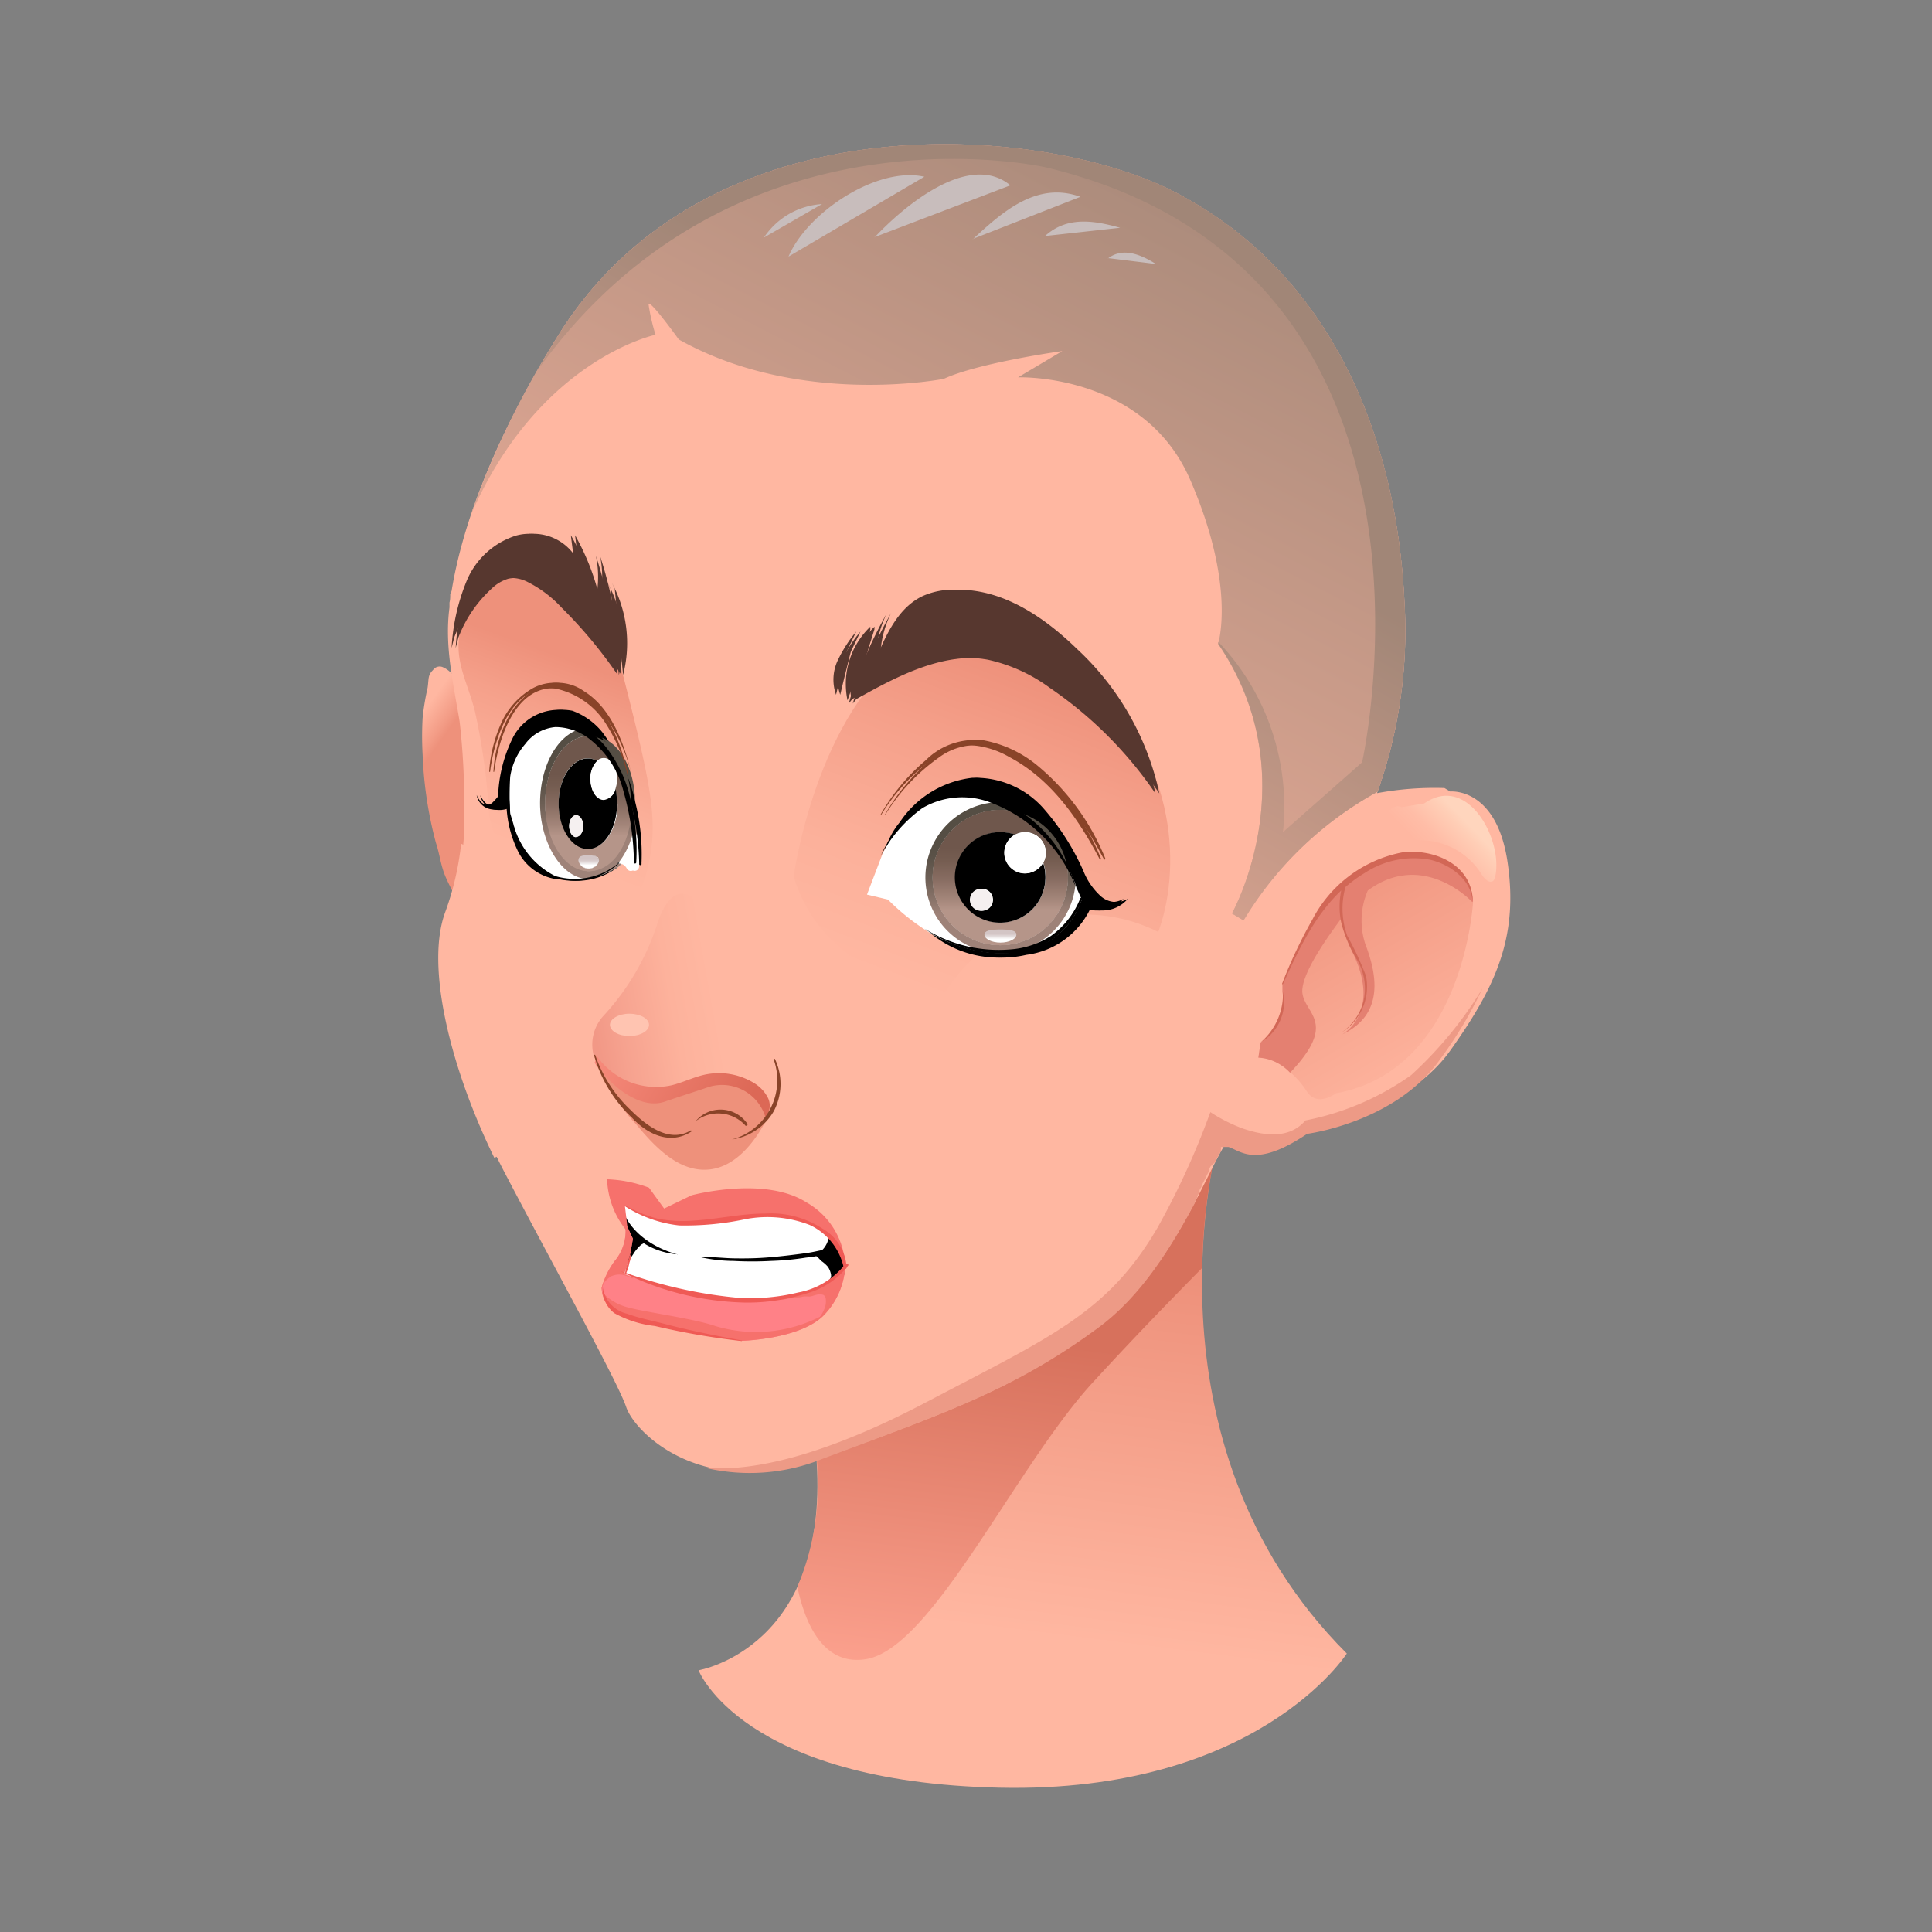 <svg xmlns="http://www.w3.org/2000/svg" xmlns:xlink="http://www.w3.org/1999/xlink" viewBox="0 0 128 128"><rect x="0" y="0" width="128" height="128" fill="#808080" stroke="none"/><defs><style>.cls-1{fill:url(#Sfumatura_senza_nome_697);}.cls-2{fill:url(#Sfumatura_senza_nome_175);}.cls-3{fill:url(#Sfumatura_senza_nome_174);}.cls-4{fill:#ffb7a1;}.cls-5{fill:url(#Sfumatura_senza_nome_537);}.cls-6{fill:url(#Sfumatura_senza_nome_537-2);}.cls-7{fill:url(#Sfumatura_senza_nome_693);}.cls-8{fill:url(#Sfumatura_senza_nome_693-2);}.cls-9{fill:url(#Sfumatura_senza_nome_174-2);}.cls-10{fill:#e48071;}.cls-11{fill:#d26756;}.cls-12{fill:url(#Sfumatura_senza_nome_145);}.cls-13{fill:#ed9a86;}.cls-14{fill:url(#Sfumatura_senza_nome_344);}.cls-15{fill:url(#Sfumatura_senza_nome_138);}.cls-16{fill:#ee917b;}.cls-17{fill:#ffc4b1;}.cls-18{fill:#894328;}.cls-19{fill:#57372f;}.cls-20{fill:#fff;}.cls-21{fill:url(#Sfumatura_senza_nome_197);}.cls-22{fill:url(#Sfumatura_senza_nome_197-2);}.cls-23{fill:url(#Sfumatura_senza_nome_197-3);}.cls-24{fill:url(#Sfumatura_senza_nome_197-4);}.cls-25{fill:url(#Sfumatura_senza_nome_196);}.cls-26{fill:url(#Sfumatura_senza_nome_197-5);}.cls-27{fill:url(#Sfumatura_senza_nome_196-2);}.cls-28{fill:url(#Sfumatura_senza_nome_195);}.cls-29{fill:#f5f0f0;}.cls-30{fill:url(#Sfumatura_senza_nome_197-6);}.cls-31{fill:url(#Sfumatura_senza_nome_197-7);}.cls-32{fill:url(#Sfumatura_senza_nome_197-8);}.cls-33{fill:url(#Sfumatura_senza_nome_196-3);}.cls-34{fill:url(#Sfumatura_senza_nome_197-9);}.cls-35{fill:url(#Sfumatura_senza_nome_196-4);}.cls-36{fill:url(#Sfumatura_senza_nome_195-2);}.cls-37{fill:url(#Sfumatura_senza_nome_197-10);}.cls-38{fill:url(#Sfumatura_senza_nome_197-11);}.cls-39{fill:url(#Sfumatura_senza_nome_197-12);}.cls-40{fill:url(#Sfumatura_senza_nome_197-13);}.cls-41{fill:url(#Sfumatura_senza_nome_196-5);}.cls-42{fill:url(#Sfumatura_senza_nome_197-14);}.cls-43{fill:url(#Sfumatura_senza_nome_196-6);}.cls-44{fill:url(#Sfumatura_senza_nome_195-3);}.cls-45{fill:url(#Sfumatura_senza_nome_197-15);}.cls-46{fill:url(#Sfumatura_senza_nome_197-16);}.cls-47{fill:url(#Sfumatura_senza_nome_197-17);}.cls-48{fill:url(#Sfumatura_senza_nome_196-7);}.cls-49{fill:url(#Sfumatura_senza_nome_197-18);}.cls-50{fill:url(#Sfumatura_senza_nome_196-8);}.cls-51{fill:url(#Sfumatura_senza_nome_195-4);}.cls-52{fill:url(#Sfumatura_senza_nome_177);}.cls-53{fill:#ff8187;}.cls-54{fill:#f6716c;}.cls-55{fill:#ef5a55;}.cls-56{fill:url(#Sfumatura_senza_nome_791);}.cls-57{fill:url(#Sfumatura_senza_nome_791-2);}.cls-58{fill:url(#Sfumatura_senza_nome_923);}</style><linearGradient id="Sfumatura_senza_nome_697" x1="71.1" y1="83.83" x2="67.98" y2="108.32" gradientUnits="userSpaceOnUse"><stop offset="0" stop-color="#ee917b"/><stop offset="1" stop-color="#ffb7a1"/></linearGradient><linearGradient id="Sfumatura_senza_nome_175" x1="66.94" y1="88.62" x2="63.79" y2="113.39" gradientUnits="userSpaceOnUse"><stop offset="0" stop-color="#d7715c"/><stop offset="1" stop-color="#ffa592"/></linearGradient><linearGradient id="Sfumatura_senza_nome_174" x1="27.98" y1="50.84" x2="26.28" y2="49.62" gradientUnits="userSpaceOnUse"><stop offset="0.01" stop-color="#ee917b"/><stop offset="0.27" stop-color="#f39c86"/><stop offset="1" stop-color="#ffb7a1"/></linearGradient><linearGradient id="Sfumatura_senza_nome_537" x1="61.94" y1="66.09" x2="69.89" y2="45.16" gradientUnits="userSpaceOnUse"><stop offset="0" stop-color="#ffb7a1"/><stop offset="0.31" stop-color="#fcb19b"/><stop offset="0.72" stop-color="#f5a08a"/><stop offset="1" stop-color="#ee917b"/></linearGradient><linearGradient id="Sfumatura_senza_nome_537-2" x1="34.33" y1="56.15" x2="38.77" y2="44.07" xlink:href="#Sfumatura_senza_nome_537"/><radialGradient id="Sfumatura_senza_nome_693" cx="-25221.97" cy="4541.09" r="105.15" gradientTransform="translate(2686.12 -399.15) scale(0.1)" gradientUnits="userSpaceOnUse"><stop offset="0" stop-color="#f29886"/><stop offset="1" stop-color="#ffb7a1"/></radialGradient><radialGradient id="Sfumatura_senza_nome_693-2" cx="-43310.16" cy="-890.82" r="105.16" gradientTransform="matrix(0.06, -0.01, 0.02, 0.1, 2792.41, -363.35)" xlink:href="#Sfumatura_senza_nome_693"/><linearGradient id="Sfumatura_senza_nome_174-2" x1="86.46" y1="57.6" x2="95.08" y2="72.53" xlink:href="#Sfumatura_senza_nome_174"/><linearGradient id="Sfumatura_senza_nome_145" x1="94.74" y1="56.74" x2="97.14" y2="54.44" gradientUnits="userSpaceOnUse"><stop offset="0" stop-color="#ffb7a1"/><stop offset="0.36" stop-color="#ffbda7"/><stop offset="0.84" stop-color="#ffceb6"/><stop offset="1" stop-color="#ffd5bd"/></linearGradient><linearGradient id="Sfumatura_senza_nome_344" x1="51.16" y1="66.31" x2="39.4" y2="68.41" gradientUnits="userSpaceOnUse"><stop offset="0.31" stop-color="#ffb7a1"/><stop offset="0.55" stop-color="#fdb29c"/><stop offset="0.85" stop-color="#f6a28f"/><stop offset="1" stop-color="#f29886"/></linearGradient><linearGradient id="Sfumatura_senza_nome_138" x1="40.21" y1="69.02" x2="48.91" y2="74.2" gradientUnits="userSpaceOnUse"><stop offset="0" stop-color="#f78a7b"/><stop offset="1" stop-color="#dc6856"/></linearGradient><linearGradient id="Sfumatura_senza_nome_197" x1="66.52" y1="60.56" x2="66.52" y2="55.97" gradientUnits="userSpaceOnUse"><stop offset="0" stop-color="#9e8278"/><stop offset="0.19" stop-color="#8a746a"/><stop offset="0.51" stop-color="#6d5f55"/><stop offset="0.8" stop-color="#5b5248"/><stop offset="1" stop-color="#554e44"/></linearGradient><linearGradient id="Sfumatura_senza_nome_197-2" x1="69.32" y1="60.54" x2="69.32" y2="55.93" xlink:href="#Sfumatura_senza_nome_197"/><linearGradient id="Sfumatura_senza_nome_197-3" x1="66.54" y1="60.54" x2="66.54" y2="55.93" xlink:href="#Sfumatura_senza_nome_197"/><linearGradient id="Sfumatura_senza_nome_197-4" x1="66.55" y1="60.54" x2="66.55" y2="55.93" xlink:href="#Sfumatura_senza_nome_197"/><linearGradient id="Sfumatura_senza_nome_196" x1="66.55" y1="60.29" x2="66.55" y2="56.16" gradientUnits="userSpaceOnUse"><stop offset="0" stop-color="#b59589"/><stop offset="0.17" stop-color="#a4867a"/><stop offset="0.5" stop-color="#876c61"/><stop offset="0.79" stop-color="#755d51"/><stop offset="1" stop-color="#6f574c"/></linearGradient><linearGradient id="Sfumatura_senza_nome_197-5" x1="66.56" y1="60.54" x2="66.56" y2="55.93" xlink:href="#Sfumatura_senza_nome_197"/><linearGradient id="Sfumatura_senza_nome_196-2" x1="66.56" y1="60.29" x2="66.56" y2="56.16" xlink:href="#Sfumatura_senza_nome_196"/><linearGradient id="Sfumatura_senza_nome_195" x1="66.56" y1="62.22" x2="66.56" y2="61.82" gradientUnits="userSpaceOnUse"><stop offset="0" stop-color="#fff"/><stop offset="0.06" stop-color="#fbfafa"/><stop offset="0.44" stop-color="#e5dddd"/><stop offset="0.76" stop-color="#d8cbcb"/><stop offset="1" stop-color="#d3c5c5"/></linearGradient><linearGradient id="Sfumatura_senza_nome_197-6" x1="40.76" y1="55.64" x2="40.76" y2="51.03" xlink:href="#Sfumatura_senza_nome_197"/><linearGradient id="Sfumatura_senza_nome_197-7" x1="39.13" y1="55.64" x2="39.13" y2="51.03" xlink:href="#Sfumatura_senza_nome_197"/><linearGradient id="Sfumatura_senza_nome_197-8" x1="39.21" y1="55.64" x2="39.21" y2="51.03" xlink:href="#Sfumatura_senza_nome_197"/><linearGradient id="Sfumatura_senza_nome_196-3" x1="39.21" y1="55.39" x2="39.21" y2="51.26" xlink:href="#Sfumatura_senza_nome_196"/><linearGradient id="Sfumatura_senza_nome_197-9" x1="39.23" y1="55.64" x2="39.23" y2="51.03" xlink:href="#Sfumatura_senza_nome_197"/><linearGradient id="Sfumatura_senza_nome_196-4" x1="39.23" y1="55.39" x2="39.23" y2="51.26" xlink:href="#Sfumatura_senza_nome_196"/><linearGradient id="Sfumatura_senza_nome_195-2" x1="39.23" y1="57.32" x2="39.23" y2="56.92" xlink:href="#Sfumatura_senza_nome_195"/><linearGradient id="Sfumatura_senza_nome_197-10" x1="66.25" y1="60.56" x2="66.25" y2="55.97" xlink:href="#Sfumatura_senza_nome_197"/><linearGradient id="Sfumatura_senza_nome_197-11" x1="69.04" y1="60.54" x2="69.04" y2="55.93" xlink:href="#Sfumatura_senza_nome_197"/><linearGradient id="Sfumatura_senza_nome_197-12" x1="66.26" y1="60.54" x2="66.26" y2="55.93" xlink:href="#Sfumatura_senza_nome_197"/><linearGradient id="Sfumatura_senza_nome_197-13" x1="66.27" y1="60.54" x2="66.27" y2="55.93" xlink:href="#Sfumatura_senza_nome_197"/><linearGradient id="Sfumatura_senza_nome_196-5" x1="66.27" y1="60.29" x2="66.27" y2="56.16" xlink:href="#Sfumatura_senza_nome_196"/><linearGradient id="Sfumatura_senza_nome_197-14" x1="66.28" y1="60.54" x2="66.28" y2="55.93" xlink:href="#Sfumatura_senza_nome_197"/><linearGradient id="Sfumatura_senza_nome_196-6" x1="66.28" y1="60.29" x2="66.28" y2="56.16" xlink:href="#Sfumatura_senza_nome_196"/><linearGradient id="Sfumatura_senza_nome_195-3" x1="66.28" y1="62.22" x2="66.28" y2="61.82" xlink:href="#Sfumatura_senza_nome_195"/><linearGradient id="Sfumatura_senza_nome_197-15" x1="40.49" y1="55.64" x2="40.49" y2="51.03" xlink:href="#Sfumatura_senza_nome_197"/><linearGradient id="Sfumatura_senza_nome_197-16" x1="38.86" y1="55.64" x2="38.86" y2="51.03" xlink:href="#Sfumatura_senza_nome_197"/><linearGradient id="Sfumatura_senza_nome_197-17" x1="38.93" y1="55.64" x2="38.93" y2="51.03" xlink:href="#Sfumatura_senza_nome_197"/><linearGradient id="Sfumatura_senza_nome_196-7" x1="38.93" y1="55.39" x2="38.93" y2="51.26" xlink:href="#Sfumatura_senza_nome_196"/><linearGradient id="Sfumatura_senza_nome_197-18" x1="38.95" y1="55.64" x2="38.95" y2="51.03" xlink:href="#Sfumatura_senza_nome_197"/><linearGradient id="Sfumatura_senza_nome_196-8" x1="38.95" y1="55.39" x2="38.95" y2="51.26" xlink:href="#Sfumatura_senza_nome_196"/><linearGradient id="Sfumatura_senza_nome_195-4" x1="38.95" y1="57.32" x2="38.95" y2="56.92" xlink:href="#Sfumatura_senza_nome_195"/><radialGradient id="Sfumatura_senza_nome_177" cx="-25459.87" cy="4652.92" fx="-25466.846" fy="4663.182" r="37.69" gradientTransform="translate(2686.12 -399.15) scale(0.1)" gradientUnits="userSpaceOnUse"><stop offset="0.09" stop-color="#aac8cc"/><stop offset="0.27" stop-color="#798e91"/><stop offset="0.45" stop-color="#4e5c5e"/><stop offset="0.62" stop-color="#2c3435"/><stop offset="0.77" stop-color="#141818"/><stop offset="0.9" stop-color="#050606"/><stop offset="1"/></radialGradient><linearGradient id="Sfumatura_senza_nome_791" x1="80.55" y1="5.06" x2="45.91" y2="72.5" gradientUnits="userSpaceOnUse"><stop offset="0" stop-color="#a18677"/><stop offset="1" stop-color="#ffb7a1"/></linearGradient><linearGradient id="Sfumatura_senza_nome_791-2" x1="69.37" y1="27.91" x2="48.19" y2="65.57" xlink:href="#Sfumatura_senza_nome_791"/><linearGradient id="Sfumatura_senza_nome_923" x1="-442.38" y1="-539.13" x2="-441.79" y2="-544.43" gradientTransform="matrix(0.89, -0.15, 0.17, 0.99, 553, 540.09)" gradientUnits="userSpaceOnUse"><stop offset="0" stop-color="#c7cdc0"/><stop offset="0.6" stop-color="#c7c5be"/><stop offset="1" stop-color="#c8bdbc"/></linearGradient></defs><g id="Head_21"><path class="cls-1" d="M46.28,110.66s8.89-1.48,7.78-14.44S80.72,75.49,80.72,75.49s-5.56,20,8.51,34.06c0,0-5.92,9.26-23,8.89S46.28,110.66,46.28,110.66Z"/><path class="cls-2" d="M57.39,109.92c4.44-.74,10-13,15.18-18.51,2.75-3,5.29-5.59,7.08-7.41a38.14,38.14,0,0,1,1.07-8.51S53,83.26,54.06,96.22a17.4,17.4,0,0,1-1.23,8.91C53.27,107.27,54.42,110.42,57.39,109.92Z"/><path class="cls-3" d="M30.51,60.29c-.24-.77-.68-1.47-1-2.22s-.38-1.5-.63-2.23A26.38,26.38,0,0,1,28,50a21.87,21.87,0,0,1,0-2.43,16.36,16.36,0,0,1,.33-2c.09-.62,0-.82.36-1.18a.53.53,0,0,1,.72-.15c1.14.5,2.14,3.28,2.44,4.85a43.36,43.36,0,0,1,.38,5.37c.11,1.68.15,3.32.14,5Z"/><path class="cls-4" d="M99.88,57.12c-.74-5-3.8-4.68-3.8-4.68l-.38-.23a20.87,20.87,0,0,0-4.47.34A31.78,31.78,0,0,0,93.05,39.9c-.54-11.24-5-21.84-15.13-27.13-8.64-4.53-31.1-6.5-41,9.56-4.44,7.19-6.34,12.77-7,16.82l-.09.23c0,.18,0,.36-.05.54l0,.32c-.34,2.57.25,5,.67,7.56a46.48,46.48,0,0,1,.3,6,16.25,16.25,0,0,1-1.11,6.57c-1.39,3.79.55,11.11,3.79,17.31s7.5,13.88,8.06,15.55,5.09,6.29,13.14,3.33S67.11,92.06,72.66,88s8-12.49,9-12.68,1.67,1.85,5.65-.83c0,0,5.83-.74,8.79-4.91S100.62,62.12,99.88,57.12Z"/><path class="cls-5" d="M52.58,58.08s1.48-10.92,7.77-15.18S75,46.42,76.83,52.34s-.19,12-3,13S55.72,68.27,52.58,58.08Z"/><path class="cls-6" d="M32.4,54a42.47,42.47,0,0,0-.93-6.85c-.74-3-2.59-4.81,1.3-9.26,0,0,6.48-1.11,8.51,6.85s2.41,10,1.48,13.33S37.58,62,36.1,60.49A12.25,12.25,0,0,1,32.4,54Z"/><path class="cls-7" d="M71.86,60.64a10.9,10.9,0,1,0,7.28,19c1.25-2.39,2-4.26,2.5-4.35a.83.83,0,0,1,.44,0,10.91,10.91,0,0,0-10.22-14.7Z"/><path class="cls-8" d="M36.55,65c-.85-4.44-3.25-7.93-6-9.1a19,19,0,0,1-1.06,4.55c-1.31,3.58.35,10.3,3.26,16.26C35.91,75.33,37.57,70.38,36.55,65Z"/><path class="cls-9" d="M94.34,56.65a7.27,7.27,0,0,0-6,2.63,21.47,21.47,0,0,0-3.37,5.91l0,.53a3.45,3.45,0,0,1-1.45,3.35l-.15,1c1-.14,2.5,1.11,3.2,2.22s1.94.14,1.94.14c8.47-1.52,9.08-12.63,9.08-12.63C97.62,58.12,96,56.85,94.34,56.65Z"/><path class="cls-10" d="M94.34,56.65a7.27,7.27,0,0,0-6,2.63,21.47,21.47,0,0,0-3.37,5.91l0,.53a3.45,3.45,0,0,1-1.45,3.35l-.15,1a3.1,3.1,0,0,1,2.1,1c3.17-3.32,1-3.88.82-5.26s2.26-4.5,2.6-5a8.51,8.51,0,0,0,.73,2.31c1.94,4-.69,5.41-.69,5.41,2.91-1.38,2.22-4.16,1.52-6A5,5,0,0,1,90.62,59c3.67-2.71,6.9.74,6.9.74h.06C97.62,58.12,96,56.85,94.34,56.65Z"/><path class="cls-11" d="M92.87,56.48a8.53,8.53,0,0,0-5.93,4.46,31.19,31.19,0,0,0-2,4.24s0,.06.07,0C86,63,87.08,60.67,88.86,59a5.22,5.22,0,0,0,0,2.12,8.82,8.82,0,0,0,1.06,2.49,3.72,3.72,0,0,1,.43,2.65,3.56,3.56,0,0,1-1.48,2.15s0,0,0,0a3.57,3.57,0,0,0,1.63-3.75A20.22,20.22,0,0,0,89.26,62a5.32,5.32,0,0,1-.12-3.23,8.9,8.9,0,0,1,1.29-.94,5.92,5.92,0,0,1,4.31-.87c1.34.31,2.79,1.34,2.82,2.84,0,0,0,0,0,0C97.62,57.3,95,56.19,92.87,56.48ZM85,65.72a4.22,4.22,0,0,1-1.47,3.33s0,.07,0,0A3.08,3.08,0,0,0,85,65.71,0,0,0,0,0,85,65.72Z"/><path class="cls-12" d="M92.87,53.48c-.51-.26-1.14.35-1.06.92A1.52,1.52,0,0,0,93,55.52a11.93,11.93,0,0,0,1.71.19,4.79,4.79,0,0,1,3.45,2.22c.18.3.54.65.79.41a.56.56,0,0,0,.11-.26c.54-2.41-1.8-6.86-4.7-4.85Z"/><path class="cls-13" d="M93.49,71.23a18,18,0,0,1-7,3c-1.09,1.28-2.81,1-4.17.53a10.68,10.68,0,0,1-2.13-1.08,51.88,51.88,0,0,1-3.52,7.69c-3.3,5.62-7,7.17-15.36,11.56s-12.81,4.5-14.7,4.29a12.87,12.87,0,0,0,7.94-.59c8-3,12.59-4.53,18.14-8.61,3-2.17,5-5.59,6.48-8.33h0l0-.07.15-.27a1,1,0,0,1,0-.1l.15-.27,0-.09c0-.09.09-.18.14-.28l0-.06.16-.31h0l.34-.68,0-.11.09-.17L80.5,77h0a1.09,1.09,0,0,1,.08-.15h0c0-.06.06-.11.08-.16h0a2.11,2.11,0,0,1,.16-.3h0a.75.75,0,0,1,.07-.12l0,0,0-.09,0,0,0-.07,0,0a.21.21,0,0,1,0-.06.05.05,0,0,1,0,0l0-.06,0,0,0,0,0,0,0,0,0,0,0,0,0,0,0,0,0,0,0,0,0,0,0,0h0l0,0h.28l.22,0c.84.27,1.81,1.42,5.21-.87,0,0,5.83-.74,8.79-4.91a27.83,27.83,0,0,0,2.83-4.73A26.12,26.12,0,0,1,93.49,71.23Z"/><path class="cls-14" d="M39.37,70.06A2.83,2.83,0,0,1,40,67.28a16.42,16.42,0,0,0,3.58-6.17c1.17-3.52,3.21-1.42,3.58.49a23.37,23.37,0,0,0,4.07,8.46,4.11,4.11,0,0,1-.8,4.56l-7,.43L40,71.23l-.31-.62C39.37,70,39.37,70.06,39.37,70.06Z"/><path class="cls-15" d="M50.9,72.78a2.42,2.42,0,0,0-.9-1,4.45,4.45,0,0,0-3.36-.57c-.73.17-1.41.51-2.14.69a4.78,4.78,0,0,1-5-2s0,.26-.11.51l.41.6a3.87,3.87,0,0,0,1.64,1.71l.24.22-.07-.12a7.4,7.4,0,0,0,2.05.69c1.56.29,3.19.24,4.72.65.81.21,1.8.5,2.34-.13A1.21,1.21,0,0,0,50.9,72.78Z"/><path class="cls-16" d="M39.86,71c.87,1.11,2.63,2.49,4.14,2,.93-.32,2.12-.7,3-1a3,3,0,0,1,3.76,2.2C50,75.69,48.72,77.3,47,77.48c-2,.21-3.59-1.47-4.86-3a10.21,10.21,0,0,1-2.23-3.59Z"/><path class="cls-17" d="M43,67.9c0,.4-.58.74-1.3.74s-1.29-.34-1.29-.74.58-.74,1.29-.74S43,67.49,43,67.9Z"/><path class="cls-18" d="M45.75,74.9c-1.45.87-3-.39-4-1.39a9,9,0,0,1-2.32-3.63s-.09,0-.08,0a9,9,0,0,0,2.51,4.16c1,1.09,2.57,1.88,4,.89C45.81,74.93,45.78,74.87,45.75,74.9Zm3.77-.44a2.15,2.15,0,0,0-3.43-.18s0,.06,0,0a2.43,2.43,0,0,1,3.26.25A.08.08,0,0,0,49.52,74.46Zm1.84-4.26a.05.05,0,0,0-.1,0,4.06,4.06,0,0,1-2.76,5.29s0,0,0,0a3.82,3.82,0,0,0,2.77-1.88A3.87,3.87,0,0,0,51.36,70.2Z"/><path class="cls-19" d="M71.36,43c-2.15-2.09-4.84-3.93-7.85-3.93a4.87,4.87,0,0,0-2.1.42c-1.59.75-2.4,2.5-3.09,4.12a6.83,6.83,0,0,1,.72-3,28.07,28.07,0,0,0-2.54,6l.23-.29c2.79-1.57,5.88-3.19,9-2.61a10.87,10.87,0,0,1,4.08,1.86,26.6,26.6,0,0,1,7,7A18.28,18.28,0,0,0,71.36,43ZM57.94,41.52a5.23,5.23,0,0,0-1.51,4.88c.54-1.54,1-3.11,1.5-4.69Zm-.93.32a8.64,8.64,0,0,0-1.24,1.94,2.93,2.93,0,0,0-.1,2.25c.23-1,.46-1.9.7-2.85Z"/><path class="cls-19" d="M39.74,39.67a15.88,15.88,0,0,0-1.64-4.21l.21,1.74a3.32,3.32,0,0,0-3.84-1.72,5.29,5.29,0,0,0-3.28,3,14,14,0,0,0-1,4.45l.18-.69A8.49,8.49,0,0,1,32.57,39a2.69,2.69,0,0,1,1.11-.66,2.37,2.37,0,0,1,1.6.24A8.22,8.22,0,0,1,37.5,40.3a29.82,29.82,0,0,1,3.64,4.37,28.42,28.42,0,0,0-1.38-7.82A6.87,6.87,0,0,1,39.74,39.67Zm.79-1.07c.07.14.14.28.2.43l.55,5.69A8.4,8.4,0,0,0,40.53,38.6Z"/><path d="M72.89,59.34a4.5,4.5,0,0,1-1.11-1.63,16.17,16.17,0,0,0-2.67-4.18,6,6,0,0,0-4.4-2,6.71,6.71,0,0,0-4.83,2.95,4.92,4.92,0,0,0-1.05,2.24l7.39,1.9,4.68,1.27-9.28,1.66A7,7,0,0,0,68,63.26a5.45,5.45,0,0,0,4.21-3,4.53,4.53,0,0,0,.82.06,2.19,2.19,0,0,0,1.69-.77A1.53,1.53,0,0,1,72.89,59.34Z"/><path class="cls-20" d="M71.61,58.86a9.49,9.49,0,0,0-4.17-5.21A6.09,6.09,0,0,0,62.16,53a7.75,7.75,0,0,0-3.45,3.65l-1.05,2.62,1.4.33a14.6,14.6,0,0,0,2.46,2c3.29,2.16,8.77,2.53,10.37-2Z"/><path class="cls-18" d="M58.64,54a13,13,0,0,1,3.56-3.81,4.12,4.12,0,0,1,2.38-.82,5.83,5.83,0,0,1,2.56.78c2.76,1.46,4.58,4.1,6,6.78,0,.06.11,0,.09-.05a15.56,15.56,0,0,0-4.56-6.21,7.84,7.84,0,0,0-3.6-1.64,4.55,4.55,0,0,0-3.45,1.34,13.65,13.65,0,0,0-3,3.62Z"/><path class="cls-21" d="M65.67,63.06a6.27,6.27,0,0,0,.88.07,4.57,4.57,0,0,0,.83-.07A8.14,8.14,0,0,1,65.67,63.06Z"/><path class="cls-22" d="M67.69,53.81a9.39,9.39,0,0,1,3.25,3.49A4.47,4.47,0,0,0,67.69,53.81Z"/><path class="cls-23" d="M71.52,58.6a8.88,8.88,0,0,0-.58-1.3,4.58,4.58,0,0,1,.08.83,4.48,4.48,0,1,1-4.47-4.47,4.3,4.3,0,0,1,1.14.15l-.25-.16a9.11,9.11,0,0,0-1-.51,5,5,0,0,0-.73,9.92,8.14,8.14,0,0,0,1.71,0A5,5,0,0,0,71.52,58.6Z"/><path class="cls-24" d="M67.69,53.81a4.3,4.3,0,0,0-1.14-.15A4.48,4.48,0,1,0,71,58.13a4.58,4.58,0,0,0-.08-.83A9.39,9.39,0,0,0,67.69,53.81Zm-1.13,8.64c-.59,0-1.06-.24-1.06-.53s.47-.34,1.06-.34,1.06.05,1.06.34S67.14,62.45,66.56,62.45Zm3-4.32a3,3,0,1,1-3-3,3.19,3.19,0,0,1,1,.16,1.42,1.42,0,0,1,.65-.16,1.37,1.37,0,0,1,1.38,1.37,1.43,1.43,0,0,1-.17.65A2.93,2.93,0,0,1,69.56,58.13Z"/><path class="cls-25" d="M67.69,53.81a4.3,4.3,0,0,0-1.14-.15A4.48,4.48,0,1,0,71,58.13a4.58,4.58,0,0,0-.08-.83A9.39,9.39,0,0,0,67.69,53.81Zm-1.13,8.64c-.59,0-1.06-.24-1.06-.53s.47-.34,1.06-.34,1.06.05,1.06.34S67.14,62.45,66.56,62.45Zm3-4.32a3,3,0,1,1-3-3,3.19,3.19,0,0,1,1,.16,1.42,1.42,0,0,1,.65-.16,1.37,1.37,0,0,1,1.38,1.37,1.43,1.43,0,0,1-.17.65A2.93,2.93,0,0,1,69.56,58.13Z"/><path class="cls-26" d="M66.56,61.58c-.59,0-1.06.05-1.06.34s.47.53,1.06.53,1.06-.24,1.06-.53S67.14,61.58,66.56,61.58Z"/><path class="cls-27" d="M66.56,61.58c-.59,0-1.06.05-1.06.34s.47.53,1.06.53,1.06-.24,1.06-.53S67.14,61.58,66.56,61.58Z"/><path class="cls-28" d="M66.56,61.58c-.59,0-1.06.05-1.06.34s.47.53,1.06.53,1.06-.24,1.06-.53S67.14,61.58,66.56,61.58Z"/><path d="M68.18,57.87a1.37,1.37,0,0,1-.65-2.58,3.19,3.19,0,0,0-1-.16,3,3,0,1,0,3,3,2.93,2.93,0,0,0-.17-1A1.37,1.37,0,0,1,68.18,57.87Zm-2.84,2.47a.73.73,0,0,1,0-1.45.73.73,0,1,1,0,1.45Z"/><path class="cls-20" d="M68.18,55.13a1.42,1.42,0,0,0-.65.16,3,3,0,0,1,1.86,1.86,1.43,1.43,0,0,0,.17-.65A1.37,1.37,0,0,0,68.18,55.13Z"/><path class="cls-20" d="M67.53,55.29a1.37,1.37,0,1,0,1.86,1.86A3,3,0,0,0,67.53,55.29Z"/><path class="cls-29" d="M65.34,58.89a.73.73,0,1,0,.73.73A.73.73,0,0,0,65.34,58.89Z"/><path d="M65.77,53.12a9.76,9.76,0,0,1,5.82,5.75,0,0,0,1,0,0,0,9,9,0,0,0-4-5.3c-2-1.24-4.66-1.61-6.62,0a8.8,8.8,0,0,0-2.34,3.13h0a9.23,9.23,0,0,1,2.76-3.16A5.23,5.23,0,0,1,65.77,53.12Zm6.07,6.4A5.45,5.45,0,0,1,69.91,62a5.67,5.67,0,0,1-2.67.9,9.3,9.3,0,0,1-5.72-1.38s0,0,0,0a9,9,0,0,0,6,1.62A5.18,5.18,0,0,0,72,59.57C72,59.51,71.87,59.46,71.84,59.52Z"/><path d="M41.58,51.53a13.29,13.29,0,0,0-1.66-3,4.57,4.57,0,0,0-2-1.44,3.41,3.41,0,0,0-3.67,1.76,9.23,9.23,0,0,0-1,3.93c-.1.12-.2.24-.31.35a.83.83,0,0,1-.27.19.56.56,0,0,1-.53-.15,1.75,1.75,0,0,1-.32-.48,1.17,1.17,0,0,0,.88.93,1.68,1.68,0,0,0,1.1-.11,7.92,7.92,0,0,0,.71,2.81A3.44,3.44,0,0,0,37,58.24a1.11,1.11,0,0,0,1.17-.49,1.4,1.4,0,0,0-.07-1c-.42-1.25-.83-2.5-1.25-3.74.23,0,.45.09.68.12a3,3,0,0,0,2.9-.82C40.88,51.73,41.76,52.21,41.58,51.53Z"/><path class="cls-20" d="M34.24,54.55A5.29,5.29,0,0,0,36.81,58a4.5,4.5,0,0,0,4.34-.72.29.29,0,0,1,.24-.06.63.63,0,0,1,.42.33.31.31,0,0,0,.07.09h0a.29.29,0,0,0,.46-.21l0-.26a15.08,15.08,0,0,0-.68-4.9,6.1,6.1,0,0,0-3.27-4.07A3.09,3.09,0,0,0,36.55,48a3.69,3.69,0,0,0-2.27,2.2c-.54,1.15-.25,2.43-.2,3.71Z"/><path class="cls-18" d="M32.74,51.13c.28-2.21,1.44-5.89,4.32-5.51a5.2,5.2,0,0,1,3.28,2.22,10.63,10.63,0,0,1,1.51,3.53,0,0,0,1,0,0,0c-.45-2-1.3-4.42-3.15-5.57a3,3,0,0,0-3.17-.21,5,5,0,0,0-1.94,2.1,8.78,8.78,0,0,0-.9,3.45Z"/><path class="cls-30" d="M39.42,48.77a6.62,6.62,0,0,1,2.27,3.49c.15.55.28,1.06.38,1.56a5.68,5.68,0,0,0,0-.59C42.1,50.87,40.92,48.93,39.42,48.77Z"/><path class="cls-31" d="M42.07,53.82c-.18,2.19-1.39,3.89-2.85,3.89s-2.88-2-2.88-4.48,1.29-4.47,2.88-4.47h.2a4.07,4.07,0,0,0-.75-.46c-1.51.4-2.66,2.45-2.66,4.92s1.29,4.76,2.93,5a5.27,5.27,0,0,0,2.14-.9,5.43,5.43,0,0,0,1.18-2.43C42.21,54.53,42.15,54.18,42.07,53.82Z"/><path class="cls-32" d="M39.42,48.77h-.2c-1.59,0-2.88,2-2.88,4.47s1.29,4.48,2.88,4.48,2.67-1.7,2.85-3.89c-.1-.5-.23-1-.38-1.56A6.62,6.62,0,0,0,39.42,48.77Zm-.19,8.78a.62.62,0,0,1-.68-.53c0-.3.3-.35.68-.35s.68,0,.68.35A.62.62,0,0,1,39.23,57.55Zm1.93-4.32c0,1.66-.87,3-1.94,3s-1.93-1.35-1.93-3,.86-3,1.93-3a1.27,1.27,0,0,1,.63.17.64.64,0,0,1,.42-.17c.49,0,.89.62.89,1.37a2,2,0,0,1-.11.66A4.46,4.46,0,0,1,41.16,53.23Z"/><path class="cls-33" d="M39.42,48.77h-.2c-1.59,0-2.88,2-2.88,4.47s1.29,4.48,2.88,4.48,2.67-1.7,2.85-3.89c-.1-.5-.23-1-.38-1.56A6.62,6.62,0,0,0,39.42,48.77Zm-.19,8.78a.62.62,0,0,1-.68-.53c0-.3.3-.35.68-.35s.68,0,.68.35A.62.62,0,0,1,39.23,57.55Zm1.93-4.32c0,1.66-.87,3-1.94,3s-1.93-1.35-1.93-3,.86-3,1.93-3a1.27,1.27,0,0,1,.63.17.64.64,0,0,1,.42-.17c.49,0,.89.62.89,1.37a2,2,0,0,1-.11.66A4.46,4.46,0,0,1,41.16,53.23Z"/><path class="cls-34" d="M39.23,56.67c-.38,0-.68,0-.68.35a.62.62,0,0,0,.68.53.62.62,0,0,0,.68-.53C39.91,56.72,39.6,56.67,39.23,56.67Z"/><path class="cls-35" d="M39.23,56.67c-.38,0-.68,0-.68.35a.62.62,0,0,0,.68.53.62.62,0,0,0,.68-.53C39.91,56.72,39.6,56.67,39.23,56.67Z"/><path class="cls-36" d="M39.23,56.67c-.38,0-.68,0-.68.35a.62.62,0,0,0,.68.53.62.62,0,0,0,.68-.53C39.91,56.72,39.6,56.67,39.23,56.67Z"/><path d="M40.27,53c-.48,0-.88-.62-.88-1.38a1.6,1.6,0,0,1,.46-1.2,1.27,1.27,0,0,0-.63-.17c-1.07,0-1.93,1.35-1.93,3s.86,3,1.93,3,1.94-1.35,1.94-3a4.46,4.46,0,0,0-.11-1C40.9,52.68,40.61,53,40.27,53Zm-1.82,2.47c-.26,0-.47-.33-.47-.73s.21-.72.47-.72.47.32.47.72S38.71,55.44,38.45,55.44Z"/><path class="cls-20" d="M40.27,50.22a.64.64,0,0,0-.42.17,2.73,2.73,0,0,1,1.2,1.86,2,2,0,0,0,.11-.66C41.16,50.84,40.76,50.22,40.27,50.22Z"/><path class="cls-20" d="M39.85,50.39a1.6,1.6,0,0,0-.46,1.2c0,.76.4,1.38.88,1.38s.63-.29.78-.72A2.73,2.73,0,0,0,39.85,50.39Z"/><path class="cls-29" d="M38.45,54c-.26,0-.47.32-.47.72s.21.73.47.73.47-.33.47-.73S38.71,54,38.45,54Z"/><path d="M42.05,53a8.29,8.29,0,0,0-1.56-3.41,4.71,4.71,0,0,0-3.07-1.82,3.1,3.1,0,0,0-2.9,1.64,4.16,4.16,0,0,0-.63,1.9,19.37,19.37,0,0,0,.18,2.63h0a18.51,18.51,0,0,1,0-2.47,4.29,4.29,0,0,1,1-2.18,2.76,2.76,0,0,1,2-1.12,3.76,3.76,0,0,1,2.2.74,6.34,6.34,0,0,1,2.32,3.53,18.41,18.41,0,0,1,.76,4.77.08.08,0,1,0,.15,0A14.21,14.21,0,0,0,42.05,53Zm-.83,4.21a4.55,4.55,0,0,1-4.16.83,5.36,5.36,0,0,1-2.81-3.44s0,0,0,0A5,5,0,0,0,37,58.18a4.45,4.45,0,0,0,4.25-1S41.25,57.14,41.22,57.16Z"/><path class="cls-19" d="M71.08,43c-2.14-2.09-4.84-3.93-7.84-3.93a4.92,4.92,0,0,0-2.11.42c-1.59.75-2.4,2.5-3.08,4.12a6.57,6.57,0,0,1,.72-3,27.56,27.56,0,0,0-2.54,6l.23-.29c2.79-1.57,5.88-3.19,9-2.61a10.84,10.84,0,0,1,4.09,1.86,26.56,26.56,0,0,1,7,7A18.28,18.28,0,0,0,71.08,43ZM57.66,41.52a5.25,5.25,0,0,0-1.51,4.88c.55-1.54,1.05-3.11,1.51-4.69Zm-.93.32a9,9,0,0,0-1.24,1.94,3,3,0,0,0-.1,2.25c.24-1,.47-1.9.7-2.85Z"/><path class="cls-19" d="M39.47,39.67a15.57,15.57,0,0,0-1.65-4.21c.07.58.15,1.16.22,1.74a3.32,3.32,0,0,0-3.84-1.72,5.26,5.26,0,0,0-3.28,3,13.48,13.48,0,0,0-1,4.45l.17-.69A8.51,8.51,0,0,1,32.3,39a2.6,2.6,0,0,1,1.1-.66,2.36,2.36,0,0,1,1.6.24,7.93,7.93,0,0,1,2.22,1.69,30.54,30.54,0,0,1,3.65,4.37,28.43,28.43,0,0,0-1.39-7.82A6.87,6.87,0,0,1,39.47,39.67Zm.78-1.07.21.43L41,44.72A8.4,8.4,0,0,0,40.25,38.6Z"/><path d="M72.61,59.34a4.61,4.61,0,0,1-1.1-1.63,16.21,16.21,0,0,0-2.68-4.18,6,6,0,0,0-4.4-2,6.69,6.69,0,0,0-4.82,2.95,5,5,0,0,0-1.06,2.24l7.4,1.9,4.68,1.27-9.29,1.66a7,7,0,0,0,6.38,1.71,5.46,5.46,0,0,0,4.22-3,4.46,4.46,0,0,0,.82.06,2.16,2.16,0,0,0,1.68-.77A1.53,1.53,0,0,1,72.61,59.34Z"/><path class="cls-20" d="M71.34,58.86a9.53,9.53,0,0,0-4.17-5.21A6.1,6.1,0,0,0,61.89,53a7.75,7.75,0,0,0-3.45,3.65l-1,2.62,1.39.33a15,15,0,0,0,2.46,2c3.29,2.16,8.78,2.53,10.38-2Z"/><path class="cls-18" d="M58.37,54a12.82,12.82,0,0,1,3.56-3.81,4.09,4.09,0,0,1,2.37-.82,5.83,5.83,0,0,1,2.56.78c2.77,1.46,4.59,4.1,6,6.78,0,.06.11,0,.08-.05a15.53,15.53,0,0,0-4.55-6.21,7.89,7.89,0,0,0-3.6-1.64,4.57,4.57,0,0,0-3.46,1.34,13.43,13.43,0,0,0-3,3.62Z"/><path class="cls-37" d="M65.39,63.06a6.4,6.4,0,0,0,.88.07,4.5,4.5,0,0,0,.83-.07A8.14,8.14,0,0,1,65.39,63.06Z"/><path class="cls-38" d="M67.42,53.81a9.56,9.56,0,0,1,3.25,3.49A4.47,4.47,0,0,0,67.42,53.81Z"/><path class="cls-39" d="M71.25,58.6a8.88,8.88,0,0,0-.58-1.3,4.58,4.58,0,0,1,.08.83,4.48,4.48,0,1,1-4.48-4.47,4.37,4.37,0,0,1,1.15.15l-.25-.16a9.11,9.11,0,0,0-1-.51,5,5,0,0,0-.74,9.92,8.14,8.14,0,0,0,1.71,0A5,5,0,0,0,71.25,58.6Z"/><path class="cls-40" d="M67.42,53.81a4.37,4.37,0,0,0-1.15-.15,4.48,4.48,0,1,0,4.48,4.47,4.58,4.58,0,0,0-.08-.83A9.56,9.56,0,0,0,67.42,53.81Zm-1.14,8.64c-.58,0-1.06-.24-1.06-.53s.48-.34,1.06-.34,1.06.05,1.06.34S66.87,62.45,66.28,62.45Zm3-4.32a3,3,0,1,1-3-3,3.21,3.21,0,0,1,1,.16,1.39,1.39,0,0,1,.65-.16,1.37,1.37,0,0,1,1.37,1.37,1.42,1.42,0,0,1-.16.65A3.19,3.19,0,0,1,69.28,58.13Z"/><path class="cls-41" d="M67.42,53.81a4.37,4.37,0,0,0-1.15-.15,4.48,4.48,0,1,0,4.48,4.47,4.58,4.58,0,0,0-.08-.83A9.56,9.56,0,0,0,67.42,53.81Zm-1.14,8.64c-.58,0-1.06-.24-1.06-.53s.48-.34,1.06-.34,1.06.05,1.06.34S66.87,62.45,66.28,62.45Zm3-4.32a3,3,0,1,1-3-3,3.21,3.21,0,0,1,1,.16,1.39,1.39,0,0,1,.65-.16,1.37,1.37,0,0,1,1.37,1.37,1.42,1.42,0,0,1-.16.65A3.19,3.19,0,0,1,69.28,58.13Z"/><path class="cls-42" d="M66.28,61.58c-.58,0-1.06.05-1.06.34s.48.53,1.06.53,1.06-.24,1.06-.53S66.87,61.58,66.28,61.58Z"/><path class="cls-43" d="M66.28,61.58c-.58,0-1.06.05-1.06.34s.48.53,1.06.53,1.06-.24,1.06-.53S66.87,61.58,66.28,61.58Z"/><path class="cls-44" d="M66.28,61.58c-.58,0-1.06.05-1.06.34s.48.53,1.06.53,1.06-.24,1.06-.53S66.87,61.58,66.28,61.58Z"/><path d="M67.91,57.87a1.37,1.37,0,0,1-.65-2.58,3.21,3.21,0,0,0-1-.16,3,3,0,1,0,3,3,3.19,3.19,0,0,0-.16-1A1.38,1.38,0,0,1,67.91,57.87Zm-2.84,2.47a.73.73,0,1,1,.72-.72A.72.72,0,0,1,65.07,60.34Z"/><path class="cls-20" d="M67.91,55.13a1.39,1.39,0,0,0-.65.16,3.06,3.06,0,0,1,1.86,1.86,1.42,1.42,0,0,0,.16-.65A1.37,1.37,0,0,0,67.91,55.13Z"/><path class="cls-20" d="M67.26,55.29a1.37,1.37,0,1,0,1.86,1.86A3.06,3.06,0,0,0,67.26,55.29Z"/><path class="cls-29" d="M65.07,58.89a.73.73,0,1,0,0,1.45.73.73,0,0,0,0-1.45Z"/><path d="M65.49,53.12a9.7,9.7,0,0,1,5.82,5.75,0,0,0,1,0,0,0,9,9,0,0,0-4-5.3c-2-1.24-4.65-1.61-6.61,0a8.94,8.94,0,0,0-2.35,3.13h0a9.44,9.44,0,0,1,2.76-3.16A5.23,5.23,0,0,1,65.49,53.12Zm6.08,6.4A5.59,5.59,0,0,1,69.64,62a5.71,5.71,0,0,1-2.68.9,9.26,9.26,0,0,1-5.71-1.38s0,0,0,0a9,9,0,0,0,6,1.62,5.16,5.16,0,0,0,4.45-3.62C71.69,59.51,71.6,59.46,71.57,59.52Z"/><path d="M41.31,51.53a13.32,13.32,0,0,0-1.67-3,4.54,4.54,0,0,0-2-1.44A3.4,3.4,0,0,0,34,48.83a9.39,9.39,0,0,0-1,3.93,3.38,3.38,0,0,1-.31.35.7.7,0,0,1-.26.19.58.58,0,0,1-.54-.15,1.52,1.52,0,0,1-.31-.48,1.14,1.14,0,0,0,.87.93,1.7,1.7,0,0,0,1.11-.11,7.52,7.52,0,0,0,.71,2.81,3.41,3.41,0,0,0,2.54,1.94,1.12,1.12,0,0,0,1.17-.49,1.4,1.4,0,0,0-.07-1c-.42-1.25-.84-2.5-1.25-3.74l.67.12a3,3,0,0,0,2.91-.82C40.61,51.73,41.49,52.21,41.31,51.53Z"/><path class="cls-20" d="M34,54.55A5.31,5.31,0,0,0,36.53,58a4.49,4.49,0,0,0,4.34-.72.32.32,0,0,1,.25-.06.61.61,0,0,1,.41.33.34.34,0,0,0,.08.09h0a.29.29,0,0,0,.47-.21l0-.26a15.37,15.37,0,0,0-.69-4.9,6.08,6.08,0,0,0-3.27-4.07A3.08,3.08,0,0,0,36.27,48,3.69,3.69,0,0,0,34,50.18c-.54,1.15-.24,2.43-.2,3.71Z"/><path class="cls-18" d="M32.47,51.13c.27-2.21,1.44-5.89,4.32-5.51a5.22,5.22,0,0,1,3.28,2.22,11.06,11.06,0,0,1,1.51,3.53s.05,0,.05,0c-.45-2-1.31-4.42-3.15-5.57a3,3,0,0,0-3.17-.21,5,5,0,0,0-2,2.1,9.14,9.14,0,0,0-.9,3.45Z"/><path class="cls-45" d="M39.15,48.77a6.6,6.6,0,0,1,2.26,3.49c.16.55.29,1.06.39,1.56a5.68,5.68,0,0,0,0-.59C41.83,50.87,40.65,48.93,39.15,48.77Z"/><path class="cls-46" d="M41.8,53.82C41.62,56,40.41,57.71,39,57.71s-2.88-2-2.88-4.48,1.29-4.47,2.88-4.47h.2a4.87,4.87,0,0,0-.75-.46c-1.52.4-2.67,2.45-2.67,4.92s1.29,4.76,2.94,5a5.23,5.23,0,0,0,2.13-.9A5.33,5.33,0,0,0,42,54.88C41.93,54.53,41.87,54.18,41.8,53.82Z"/><path class="cls-47" d="M39.15,48.77H39c-1.59,0-2.88,2-2.88,4.47s1.29,4.48,2.88,4.48,2.67-1.7,2.85-3.89c-.1-.5-.23-1-.39-1.56A6.6,6.6,0,0,0,39.15,48.77ZM39,57.55a.62.62,0,0,1-.68-.53c0-.3.31-.35.68-.35s.69,0,.69.35A.63.63,0,0,1,39,57.55Zm1.93-4.32c0,1.66-.86,3-1.93,3S37,54.89,37,53.23s.87-3,1.94-3a1.29,1.29,0,0,1,.63.17.63.63,0,0,1,.42-.17c.49,0,.88.62.88,1.37a2.28,2.28,0,0,1-.1.66A5.17,5.17,0,0,1,40.88,53.23Z"/><path class="cls-48" d="M39.15,48.77H39c-1.59,0-2.88,2-2.88,4.47s1.29,4.48,2.88,4.48,2.67-1.7,2.85-3.89c-.1-.5-.23-1-.39-1.56A6.6,6.6,0,0,0,39.15,48.77ZM39,57.55a.62.62,0,0,1-.68-.53c0-.3.31-.35.68-.35s.69,0,.69.35A.63.63,0,0,1,39,57.55Zm1.93-4.32c0,1.66-.86,3-1.93,3S37,54.89,37,53.23s.87-3,1.94-3a1.29,1.29,0,0,1,.63.17.63.63,0,0,1,.42-.17c.49,0,.88.62.88,1.37a2.28,2.28,0,0,1-.1.66A5.17,5.17,0,0,1,40.88,53.23Z"/><path class="cls-49" d="M39,56.67c-.37,0-.68,0-.68.35a.71.71,0,0,0,1.37,0C39.64,56.72,39.33,56.67,39,56.67Z"/><path class="cls-50" d="M39,56.67c-.37,0-.68,0-.68.35a.71.71,0,0,0,1.37,0C39.64,56.72,39.33,56.67,39,56.67Z"/><path class="cls-51" d="M39,56.67c-.37,0-.68,0-.68.35a.71.71,0,0,0,1.37,0C39.64,56.72,39.33,56.67,39,56.67Z"/><path d="M40,53c-.49,0-.88-.62-.88-1.38a1.6,1.6,0,0,1,.46-1.2,1.29,1.29,0,0,0-.63-.17c-1.07,0-1.94,1.35-1.94,3s.87,3,1.94,3,1.93-1.35,1.93-3a5.17,5.17,0,0,0-.1-1A.93.93,0,0,1,40,53Zm-1.83,2.47c-.25,0-.46-.33-.46-.73s.21-.72.46-.72.47.32.47.72S38.43,55.44,38.17,55.44Z"/><path class="cls-20" d="M40,50.22a.63.63,0,0,0-.42.17,2.76,2.76,0,0,1,1.2,1.86,2.28,2.28,0,0,0,.1-.66C40.88,50.84,40.49,50.22,40,50.22Z"/><path class="cls-20" d="M39.58,50.39a1.6,1.6,0,0,0-.46,1.2c0,.76.39,1.38.88,1.38a.93.93,0,0,0,.78-.72A2.76,2.76,0,0,0,39.58,50.39Z"/><path class="cls-29" d="M38.17,54c-.25,0-.46.32-.46.72s.21.73.46.73.47-.33.47-.73S38.43,54,38.17,54Z"/><path d="M41.78,53a8.56,8.56,0,0,0-1.56-3.41,4.76,4.76,0,0,0-3.08-1.82,3.08,3.08,0,0,0-2.89,1.64,4.17,4.17,0,0,0-.64,1.9,17.9,17.9,0,0,0,.19,2.63h0a20.36,20.36,0,0,1,0-2.47,4.29,4.29,0,0,1,1-2.18,2.78,2.78,0,0,1,2-1.12,3.7,3.7,0,0,1,2.19.74,6.34,6.34,0,0,1,2.32,3.53A18,18,0,0,1,42,57.16a.08.08,0,0,0,.15,0A14.2,14.2,0,0,0,41.78,53Zm-.84,4.21a4.54,4.54,0,0,1-4.16.83A5.35,5.35,0,0,1,34,54.55s0,0,0,0a5,5,0,0,0,2.77,3.63,4.47,4.47,0,0,0,4.26-1S41,57.14,40.94,57.16Z"/><path class="cls-20" d="M41.06,79.92a6,6,0,0,1,.56,2.59c-.19.93-.8,2.84-.8,2.84L50,87.45,55,85.72l1-1.67a8.29,8.29,0,0,0-1-2.77c-.68-.87-5-1.67-5-1.67l-6.05.8L42.05,79.3Z"/><path d="M42.17,81.75c-.18-.33-.56-.59-.68-1,0,.37.12.72.13,1.09s-.17.7-.08,1a.31.31,0,0,1,0-.08l-.13,1.3c.09-.07.07-.21.11-.3a.83.83,0,0,1,.09-.16c.13-.22.29-.41.42-.63a2.93,2.93,0,0,1,.4-.46c.08-.09.19-.1.25-.18A3.61,3.61,0,0,1,42.17,81.75ZM56,83.8a1.41,1.41,0,0,0-.22-.59,1.36,1.36,0,0,1-.17-.39,2.76,2.76,0,0,0-.2-.47c-.14-.3-.32-.58-.47-.87a1.46,1.46,0,0,1,0,.36,2.85,2.85,0,0,1-.14.5,1.62,1.62,0,0,1-.41.56.81.81,0,0,1-.14.12c-.16,0-.34,0-.36.09.24.07.37.3.55.45a2.19,2.19,0,0,1,.42.38,1.44,1.44,0,0,1,.2.52,1.55,1.55,0,0,1,0,.15l-.16.3a1.57,1.57,0,0,1-.2.25c-.06.08-.2.3-.3.31l.75-.06A1.71,1.71,0,0,0,56,83.8Z"/><path class="cls-52" d="M44.9,83.11c-1.65-.43-3.38-1.58-3.76-3.34a.08.08,0,0,0-.15,0,3.46,3.46,0,0,0,1.28,2.33,4.82,4.82,0,0,0,2.63,1S44.91,83.11,44.9,83.11Zm10.71-.44c-.7,0-1.42.24-2.12.34s-1.67.22-2.51.29-1.53.08-2.3.07-1.59-.12-2.37-.1h0a10.25,10.25,0,0,0,2.29.27,22.62,22.62,0,0,0,2.47,0,18.19,18.19,0,0,0,2.33-.22,9.17,9.17,0,0,0,2.26-.52C55.74,82.81,55.7,82.67,55.61,82.67Z"/><path class="cls-53" d="M56,83.79a5,5,0,0,1-2.92,1.88c-3.84,1.12-8,.18-11.71-1.28a.14.14,0,0,0,0-.07L41.77,83l.16-.93-.56-1.21.07.46a3.08,3.08,0,0,1-.72,2.23,5.41,5.41,0,0,0-.86,1.76A1.85,1.85,0,0,0,41,87a16.66,16.66,0,0,0,3,.83,43,43,0,0,0,5.19,1s3.79-.1,5.37-1.67A5,5,0,0,0,56,83.79Z"/><path class="cls-54" d="M56,83.79a5,5,0,0,1-2.92,1.88,12.64,12.64,0,0,1-2.91.48l-.07.19a.35.35,0,0,1,.31-.13c.21,0,.41-.08.62-.11a5.86,5.86,0,0,1,.59,0c.19,0,.38,0,.56-.06a3.7,3.7,0,0,0,.48-.08c.19,0,.37,0,.55-.06a2.45,2.45,0,0,1,.38,0c.24,0,.43-.14.68-.14s.37,0,.44.29a1.31,1.31,0,0,1-.14.77,1.79,1.79,0,0,1-.25.42h0a9.4,9.4,0,0,1-6.91.62c-1.42-.5-4.69-.93-5.8-1.24A3.46,3.46,0,0,1,40,85.72l-.12-.16A1.8,1.8,0,0,0,41,87a16.66,16.66,0,0,0,3,.83,43,43,0,0,0,5.19,1s3.79-.1,5.37-1.67A5,5,0,0,0,56,83.79Zm-17.87-.41h0S38.16,83.38,38.16,83.38Zm2.28,1.22a1.3,1.3,0,0,1,1.24,0c.16.06.24.13.35.08l-.63-.24a.14.14,0,0,0,0-.07L41.77,83l.16-.93-.56-1.21.07.46a3.08,3.08,0,0,1-.72,2.23,5.41,5.41,0,0,0-.86,1.76,2.48,2.48,0,0,0,0,.27h0A1.14,1.14,0,0,1,40.44,84.6Z"/><path class="cls-55" d="M56,83.75a5.14,5.14,0,0,1-3.12,1.88,13.42,13.42,0,0,1-4,.35,30.27,30.27,0,0,1-7.39-1.64,3,3,0,0,0,.21-.68,2.49,2.49,0,0,0,.14-.71s0,0,0,0a2.62,2.62,0,0,0-.24.68,2.7,2.7,0,0,0-.18.69l-.31-.1a0,0,0,0,0,0,0,19.12,19.12,0,0,0,8.25,2.08,12.88,12.88,0,0,0,4.09-.61,5.2,5.2,0,0,0,2.77-1.88C56.18,83.74,56,83.65,56,83.75Zm-6.79,5.07c-1.76-.32-3.49-.66-5.22-1.12-.81-.21-1.65-.37-2.44-.66a2.11,2.11,0,0,1-1.62-1.79s0,0,0,0A2,2,0,0,0,40.7,87a7.14,7.14,0,0,0,2.68.85,49.16,49.16,0,0,0,5.77,1A.05.05,0,0,0,49.16,88.82Z"/><path class="cls-54" d="M41.4,79.88a8,8,0,0,0,2.66,1.06,14.33,14.33,0,0,0,4.52-.19,10.43,10.43,0,0,1,4.52.06A3.89,3.89,0,0,1,56,84a5.06,5.06,0,0,0-2.59-4.35c-2.77-1.76-7.59-.46-7.59-.46L44,80.07,43,78.69a8.69,8.69,0,0,0-2.78-.56,5.66,5.66,0,0,0,1.39,3.52Z"/><path class="cls-55" d="M41.38,79.9A8.35,8.35,0,0,0,45,81.19a19.28,19.28,0,0,0,4.41-.42,7.74,7.74,0,0,1,4.24.39A4.05,4.05,0,0,1,55.9,84a.1.1,0,0,0,.19,0,3.15,3.15,0,0,0-1.6-2.6,6.25,6.25,0,0,0-3.8-1c-1.55,0-3.09.36-4.64.46a9.07,9.07,0,0,1-2.44-.11,8.43,8.43,0,0,1-2.2-.9s0,0,0,0Z"/><path class="cls-56" d="M43.43,22.18a13.27,13.27,0,0,1-.46-2c0-.47,2,2.31,2,2.31C53,27,62.53,25.1,62.53,25.1c2.31-1.07,7.85-1.84,7.85-1.84L67.45,25s8.32-.31,11.4,6.78S80.7,42.66,80.7,42.66c6,8.78.92,17.86.92,17.86l.77.46a23.56,23.56,0,0,1,8.78-8.47l.1-.07A31.83,31.83,0,0,0,93.05,39.9c-.54-11.24-5-21.84-15.13-27.13-8.64-4.53-31.1-6.5-41,9.56a57.92,57.92,0,0,0-5.75,11.84C35.66,23.8,43.43,22.18,43.43,22.18Z"/><path class="cls-57" d="M81.62,60.52l.77.46a23.56,23.56,0,0,1,8.78-8.47l.1-.07A31.83,31.83,0,0,0,93.05,39.9c-.54-11.24-5-21.84-15.13-27.13-8.64-4.53-31.1-6.5-41,9.56-.46.75-.9,1.49-1.31,2.21C48.65,6.33,69.3,11.09,69.3,11.09c28.33,6.78,20.94,39.42,20.94,39.42L85,55.13a15.84,15.84,0,0,0-4.28-12.6l0,.13C86.7,51.44,81.62,60.52,81.62,60.52Z"/><path class="cls-58" d="M50.61,15.74l3.85-2.22A5,5,0,0,0,50.61,15.74ZM52.24,17l9-5.29C58.11,11,53.49,14.07,52.24,17Zm5.7-1.29,9-3.43C64.18,10,59.82,13.72,57.94,15.73Zm6.51.12,7.13-2.79C68.71,12,66.45,14,64.45,15.85Zm4.76-.19,5-.55C72.44,14.59,70.66,14.32,69.21,15.66Zm4.2,1.46,3.17.39C75.54,16.83,74.37,16.38,73.41,17.12Z"/></g></svg>